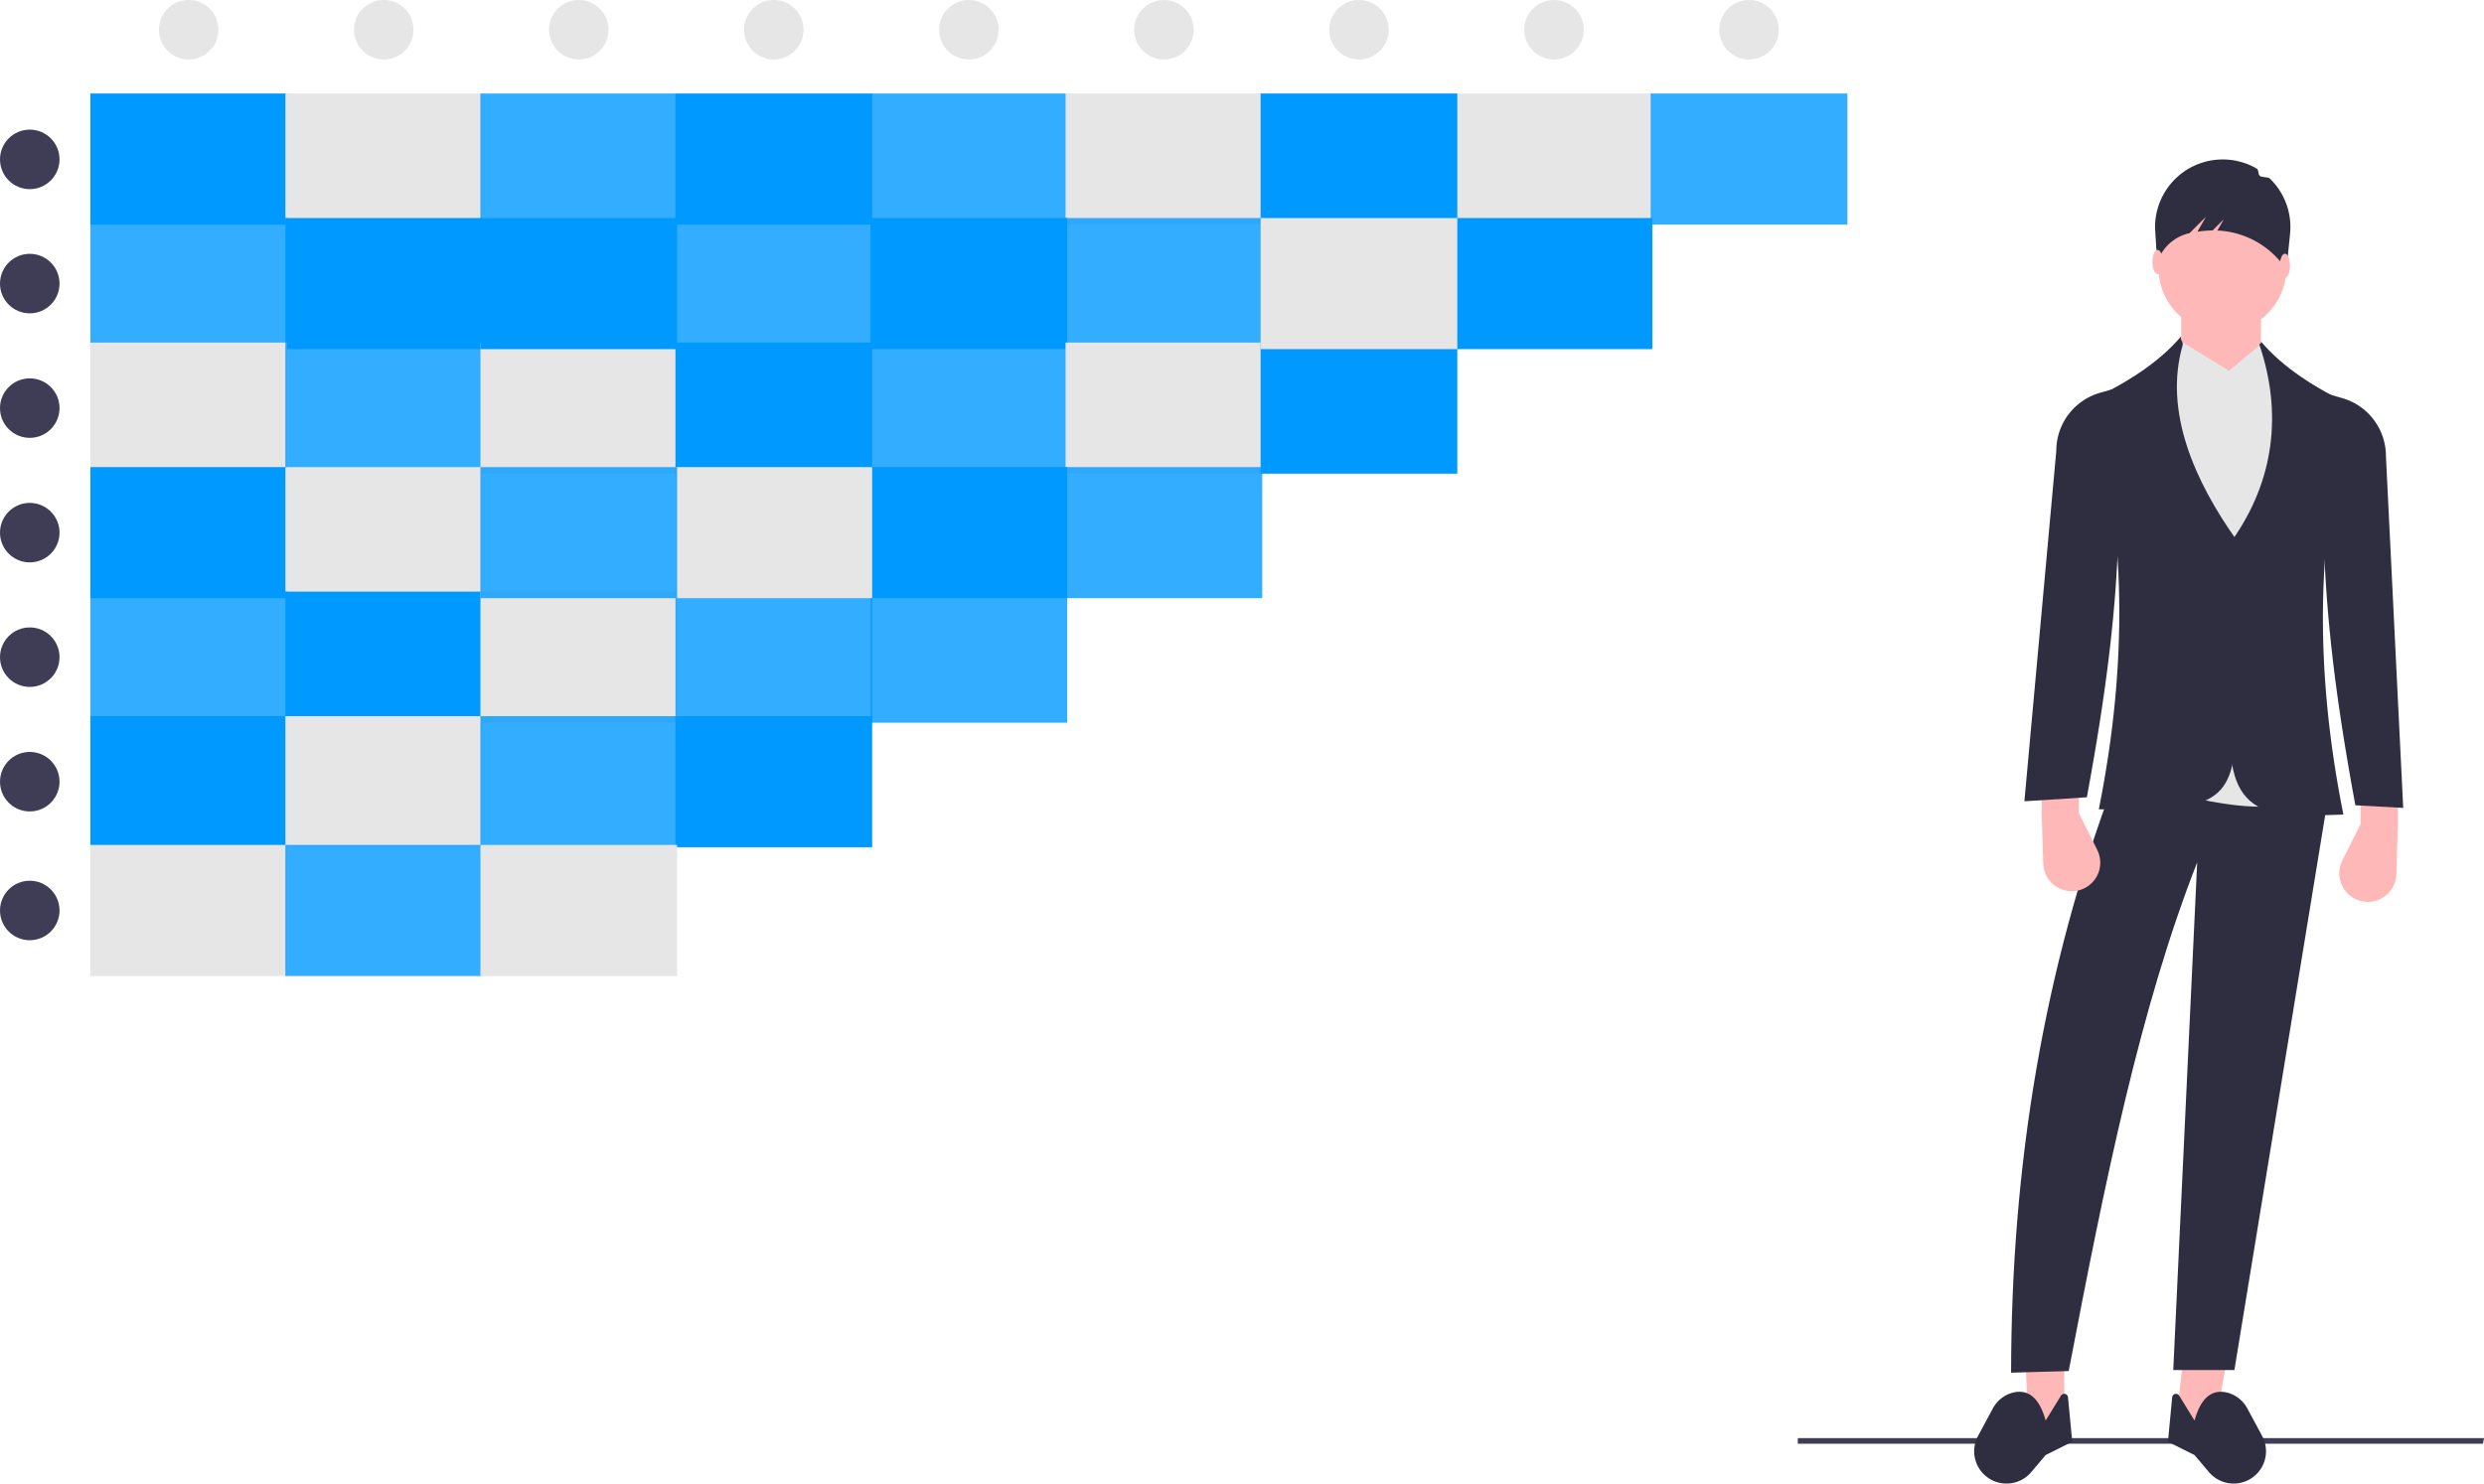 <svg xmlns="http://www.w3.org/2000/svg" xmlns:xlink="http://www.w3.org/1999/xlink" width="934.389" height="558.23" viewBox="0 0 934.389 558.23"><rect x="33.986" y="35.186" width="73.985" height="49.323" fill="#0099FF"></rect><rect x="107.354" y="35.186" width="73.985" height="49.323" fill="#e6e6e6"></rect><rect x="180.722" y="35.186" width="73.985" height="49.323" fill="#0099FF" opacity="0.8"></rect><rect x="254.091" y="35.186" width="73.985" height="49.323" fill="#0099FF"></rect><rect x="327.459" y="35.186" width="73.985" height="49.323" fill="#0099FF" opacity="0.8"></rect><rect x="400.827" y="35.186" width="73.985" height="49.323" fill="#e6e6e6"></rect><rect x="547.563" y="35.186" width="73.985" height="49.323" fill="#e6e6e6"></rect><rect x="33.986" y="82.043" width="73.985" height="49.323" fill="#0099FF" opacity="0.8"></rect><rect x="107.354" y="82.043" width="73.985" height="49.323" fill="#0099FF"></rect><rect x="254.091" y="82.043" width="73.985" height="49.323" fill="#0099FF" opacity="0.8"></rect><rect x="327.459" y="82.043" width="73.985" height="49.323" fill="#0099FF"></rect><rect x="400.827" y="82.043" width="73.985" height="49.323" fill="#0099FF" opacity="0.8"></rect><rect x="547.563" y="82.043" width="73.985" height="49.323" fill="#0099FF"></rect><rect x="33.986" y="128.9" width="73.985" height="49.323" fill="#e6e6e6"></rect><rect x="107.354" y="128.9" width="73.985" height="49.323" fill="#0099FF" opacity="0.8"></rect><rect x="180.722" y="128.9" width="73.985" height="49.323" fill="#e6e6e6"></rect><rect x="254.091" y="128.9" width="73.985" height="49.323" fill="#0099FF"></rect><rect x="327.459" y="128.9" width="73.985" height="49.323" fill="#0099FF" opacity="0.8"></rect><rect x="400.827" y="128.9" width="73.985" height="49.323" fill="#e6e6e6"></rect><rect x="474.195" y="128.9" width="73.985" height="49.323" fill="#0099FF"></rect><rect x="33.986" y="175.757" width="73.985" height="49.323" fill="#0099FF"></rect><rect x="107.354" y="175.757" width="73.985" height="49.323" fill="#e6e6e6"></rect><rect x="400.827" y="175.757" width="73.985" height="49.323" fill="#0099FF" opacity="0.8"></rect><rect x="33.986" y="222.614" width="73.985" height="49.323" fill="#0099FF" opacity="0.8"></rect><rect x="107.354" y="222.614" width="73.985" height="49.323" fill="#0099FF"></rect><rect x="180.722" y="222.614" width="73.985" height="49.323" fill="#e6e6e6"></rect><rect x="254.091" y="222.614" width="73.985" height="49.323" fill="#0099FF" opacity="0.8"></rect><rect x="327.459" y="222.614" width="73.985" height="49.323" fill="#0099FF" opacity="0.8"></rect><rect x="33.986" y="269.471" width="73.985" height="49.323" fill="#0099FF"></rect><rect x="107.354" y="269.471" width="73.985" height="49.323" fill="#e6e6e6"></rect><rect x="180.722" y="269.471" width="73.985" height="49.323" fill="#0099FF" opacity="0.8"></rect><rect x="254.091" y="269.471" width="73.985" height="49.323" fill="#0099FF"></rect><rect x="33.986" y="317.927" width="73.985" height="49.323" fill="#e6e6e6"></rect><rect x="107.354" y="317.927" width="73.985" height="49.323" fill="#0099FF" opacity="0.8"></rect><rect x="180.722" y="317.927" width="73.985" height="49.323" fill="#e6e6e6"></rect><rect x="180.722" y="82.043" width="73.985" height="49.323" fill="#0099FF"></rect><rect x="474.195" y="35.186" width="73.985" height="49.323" fill="#0099FF"></rect><rect x="327.459" y="175.757" width="73.985" height="49.323" fill="#0099FF"></rect><rect x="254.091" y="175.757" width="73.985" height="49.323" fill="#e6e6e6"></rect><rect x="180.722" y="175.757" width="73.985" height="49.323" fill="#0099FF" opacity="0.8"></rect><circle cx="11.195" cy="59.975" r="11.195" fill="#3f3d56"></circle><circle cx="70.978" cy="11.195" r="11.195" fill="#e6e6e6"></circle><circle cx="144.347" cy="11.195" r="11.195" fill="#e6e6e6"></circle><circle cx="217.715" cy="11.195" r="11.195" fill="#e6e6e6"></circle><circle cx="291.083" cy="11.195" r="11.195" fill="#e6e6e6"></circle><circle cx="364.451" cy="11.195" r="11.195" fill="#e6e6e6"></circle><circle cx="437.819" cy="11.195" r="11.195" fill="#e6e6e6"></circle><circle cx="511.187" cy="11.195" r="11.195" fill="#e6e6e6"></circle><circle cx="584.556" cy="11.195" r="11.195" fill="#e6e6e6"></circle><circle cx="657.924" cy="11.195" r="11.195" fill="#e6e6e6"></circle><circle cx="11.195" cy="106.704" r="11.195" fill="#3f3d56"></circle><circle cx="11.195" cy="153.561" r="11.195" fill="#3f3d56"></circle><circle cx="11.195" cy="200.418" r="11.195" fill="#3f3d56"></circle><circle cx="11.195" cy="247.275" r="11.195" fill="#3f3d56"></circle><circle cx="11.195" cy="294.132" r="11.195" fill="#3f3d56"></circle><circle cx="11.195" cy="342.588" r="11.195" fill="#3f3d56"></circle><rect x="474.195" y="82.043" width="73.985" height="49.323" fill="#e6e6e6"></rect><rect x="620.931" y="35.186" width="73.985" height="49.323" fill="#0099FF" opacity="0.8"></rect><polygon points="934.007 543.231 676.269 543.231 676.269 541.125 934.389 541.125 934.007 543.231" fill="#3f3d56"></polygon><polygon points="763 538 776.5 536.5 776.5 512.5 762 513 763 538" fill="#ffb8b8"></polygon><polygon points="833 538 818.5 536.5 821 513 837.5 512.5 833 538" fill="#ffb8b8"></polygon><path d="M889.305,687.385l21.669-.606c13.579-70.971,26.82-136.614,48.331-191.394l-9,191h23l35-214-80-8C901.512,535.187,889.352,609.736,889.305,687.385Z" transform="translate(-132.805 -170.885)" fill="#2f2e41"></path><path d="M883.254,728.318h0a12.164,12.164,0,0,0,13.616-3.51l5.435-6.423,10-5-1.595-16.743a1.433,1.433,0,0,0-2.646-.615l-5.759,9.358c-2.124-7.654-5.793-11.632-11.54-10.664a11.945,11.945,0,0,0-8.389,6.246l-5.501,10.217A12.164,12.164,0,0,0,883.254,728.318Z" transform="translate(-132.805 -170.885)" fill="#2f2e41"></path><path d="M977.356,728.318h0a12.164,12.164,0,0,1-13.616-3.51l-5.435-6.423-10-5,1.595-16.743a1.433,1.433,0,0,1,2.646-.615l5.759,9.358c2.124-7.654,5.793-11.632,11.54-10.664a11.945,11.945,0,0,1,8.389,6.246l5.501,10.217A12.164,12.164,0,0,1,977.356,728.318Z" transform="translate(-132.805 -170.885)" fill="#2f2e41"></path><circle cx="836" cy="101" r="24" fill="#ffb8b8"></circle><rect x="953.305" y="284.385" width="30" height="32" transform="translate(1803.805 429.885) rotate(-180)" fill="#ffb8b8"></rect><path d="M931.805,464.885c25.128,5.889,51.699,14.414,69,6l-.5-155.5a31.222,31.222,0,0,1-17-15l-12,10-18-11c-6.257,7.56-14.663,15.514-24.5,18.5Z" transform="translate(-132.805 -170.885)" fill="#e6e6e6"></path><path d="M972.305,438.385c-4.305,42.615,15.789,39.8,42,39-10.902-54.361-10.538-105.856,3-154-13.677-6.558-25.689-14.14-34-24,.408,1.079-.861.426-.5,1.5,8.487,25.24,5.641,50.846-10.5,73.5Z" transform="translate(-132.805 -170.885)" fill="#2f2e41"></path><path d="M1020.805,480.885l-6.907,13.815a10.726,10.726,0,0,0,7.182,15.249h0a10.726,10.726,0,0,0,13.133-10.117l.592-18.947v-15h-14Z" transform="translate(-132.805 -170.885)" fill="#ffb8b8"></path><path d="M974.305,439.385c-.985,32.546-4.314,37.455-52,36,10.902-54.361,10.538-105.856-3-154,13.677-6.558,25.689-14.14,34-24-.565,1.492.927,2.005.5,3.5-7.128,24.985,4.622,51.215,20.5,73.5Z" transform="translate(-132.805 -170.885)" fill="#2f2e41"></path><path d="M914.805,476.885l6.907,13.815a10.726,10.726,0,0,1-7.182,15.249h0a10.726,10.726,0,0,1-13.133-10.117l-.592-18.947v-15h14Z" transform="translate(-132.805 -170.885)" fill="#ffb8b8"></path><path d="M970.126,230.914h0a25.336,25.336,0,0,1,11.575,3.408c.811.472.436,2.175,1.186,2.73.944.699,2.994.275,3.83,1.094a25.39,25.39,0,0,1,7.55,20.457l-1.331,13.237-3.141-3.435a32.737,32.737,0,0,0-21.832-10.718q-.534-.036-1.07-.057l2.416-4.228-4.199,4.199a40.887,40.887,0,0,0-5.721.466l3.213-5.623-6.165,6.165-0.0 0a16.484,16.484,0,0,0-11.518,9.394l-.685,1.518-.767-12.628A25.453,25.453,0,0,1,970.126,230.914Z" transform="translate(-132.805 -170.885)" fill="#2f2e41"></path><ellipse cx="859.499" cy="100.002" rx="1.916" ry="4.551" fill="#ffb8b8"></ellipse><ellipse cx="811.593" cy="98.565" rx="1.916" ry="4.551" fill="#ffb8b8"></ellipse><path d="M917.805,470.885l-23.5,1.5,12-131.877a22.701,22.701,0,0,1,16.464-21.827l4.536-1.296C933.826,371.574,926.523,423.458,917.805,470.885Z" transform="translate(-132.805 -170.885)" fill="#2f2e41"></path><path d="M1018.805,473.885l18,1-6.5-132.377a22.701,22.701,0,0,0-16.464-21.827l-4.536-1.296C1002.785,373.574,1010.087,426.458,1018.805,473.885Z" transform="translate(-132.805 -170.885)" fill="#2f2e41"></path></svg>